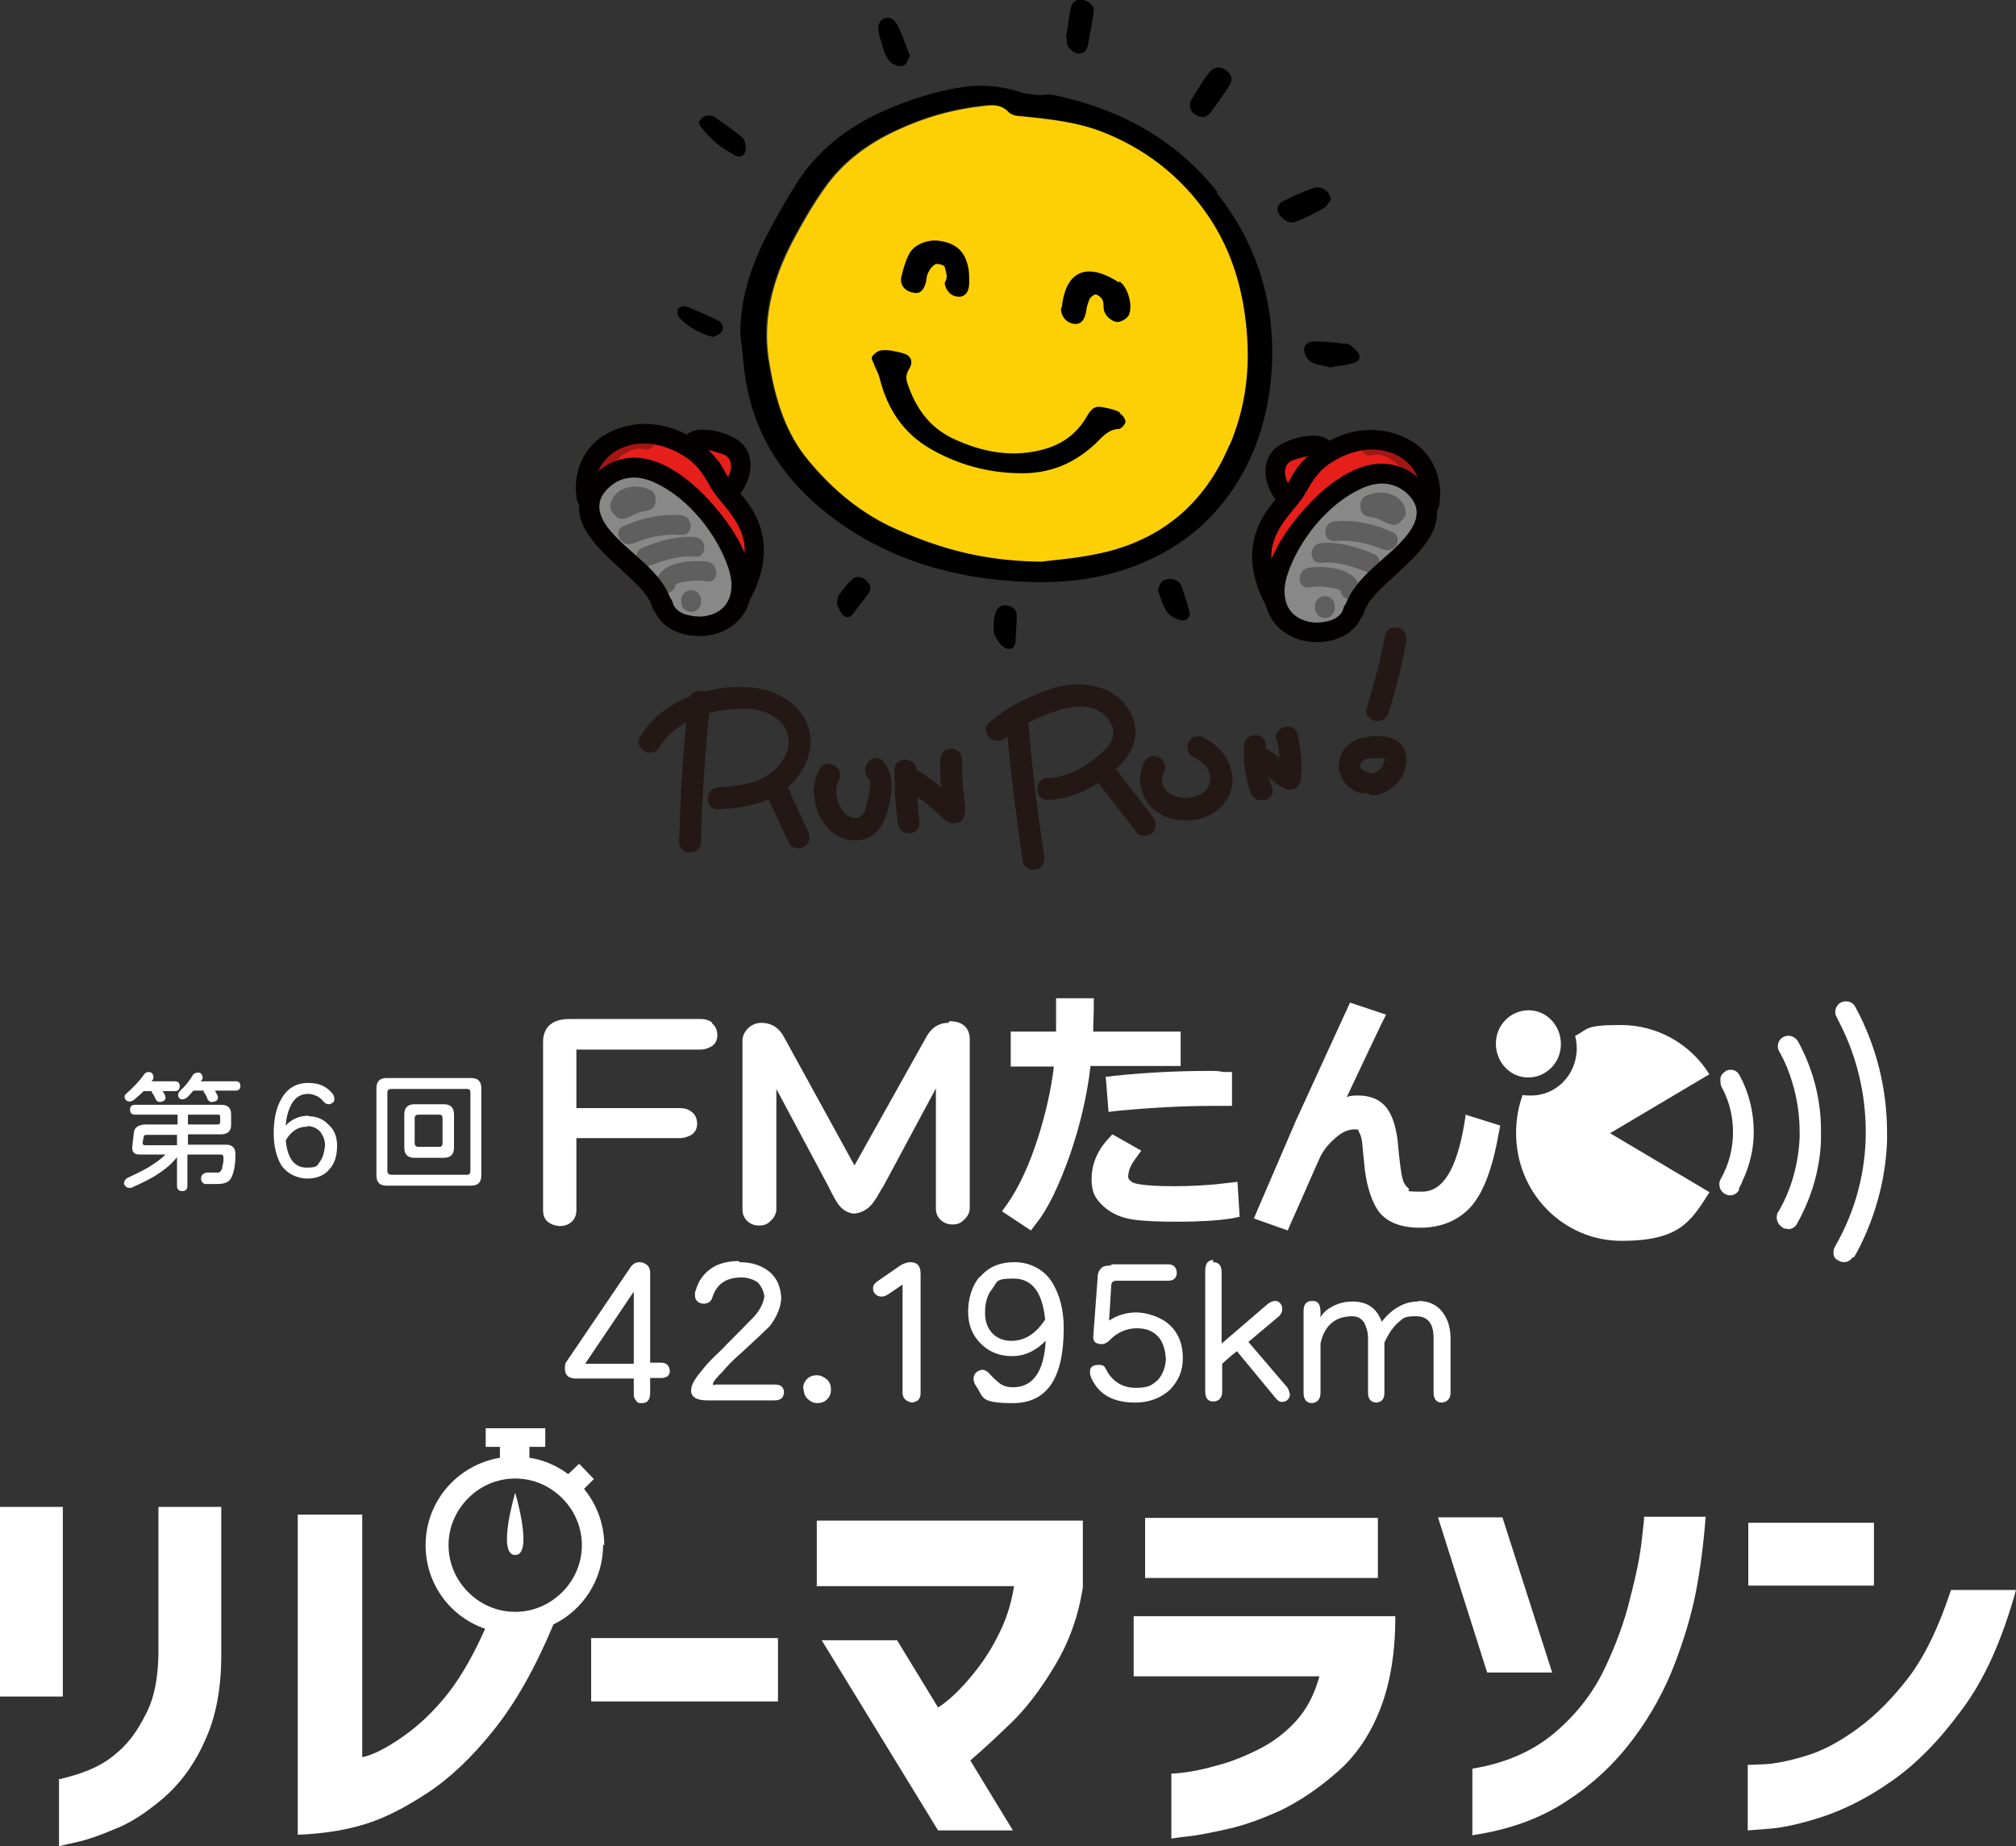 <?xml version="1.0" encoding="UTF-8"?>
<svg id="_レイヤー_1" data-name="レイヤー 1" xmlns="http://www.w3.org/2000/svg" version="1.1" viewBox="0 0 369 337.9">
  <rect x="0" y="0" width="369" height="337.9" fill="#333333" stroke="none"/>
  <defs>
    <style>
      .cls-1, .cls-2, .cls-3, .cls-4, .cls-5, .cls-6, .cls-7, .cls-8, .cls-9, .cls-10 {
        stroke-width: 0px;
      }

      .cls-1, .cls-6 {
        fill: #000;
      }

      .cls-2, .cls-9 {
        fill: #040000;
      }

      .cls-3 {
        fill: none;
      }

      .cls-4 {
        fill: #888;
      }

      .cls-5 {
        fill: #231815;
      }

      .cls-6 {
        fill-rule: evenodd;
      }

      .cls-7 {
        fill: #fff;
      }

      .cls-8 {
        fill: #e61f1b;
      }

      .cls-9 {
        opacity: .3;
      }

      .cls-10 {
        fill: #fcd005;
      }
    </style>
  </defs>
  <g>
    <g>
      <path class="cls-7" d="M0,310.5v-34.7h11.5v34.7H0ZM10.6,325.7c2.6-.6,4.8-1.3,6.7-2.2,1.9-.9,3.6-2.1,5.3-3.8,1.7-1.7,3.1-3.9,4.4-6.6,1.3-2.7,1.9-6.1,2-10.2v-27.1h11.5v27.1c0,6.2-1,11.4-3,15.7-1.9,4.3-4.5,7.8-7.6,10.5-3.2,2.7-6.1,4.6-9,5.7-2.8,1.2-5.2,2-7.1,2.4-1.9.4-2.9.7-3,.7v-12.2Z"/>
      <path class="cls-7" d="M108.2,311.4v-11.6h34.2v11.6h-34.2Z"/>
      <path class="cls-7" d="M149.5,290.4v-12.1h48.7v12.2c-.8,5.2-2.5,10-5.1,14.3-2.6,4.4-5.3,7.9-8.1,10.6-2.8,2.7-5.3,5-7.4,6.8l7.8,12.8h-13.7l-21.3-34.8h13.8l7.5,12.3c1.6-1,3.4-2.6,5.4-4.9,2-2.3,3.9-4.9,5.4-7.9,1.6-3,2.6-6.1,3.1-9.4h-36.2Z"/>
      <path class="cls-7" d="M207.5,306.8v-11h47.9c0,6.5-.9,12.1-2.7,16.8-1.8,4.7-4.4,8.6-7.8,11.6-3.4,3-6.8,5.3-10.2,7-3.5,1.6-6.7,2.8-9.8,3.5-3.1.7-5.6,1.2-7.5,1.4-1.9.2-2.9.4-3,.4v-11.9s.9,0,2.4-.2c1.6-.2,3.6-.6,6-1.3,2.4-.6,4.9-1.6,7.5-2.9,2.6-1.3,4.9-3,6.9-5.2,2-2.2,3.4-4.9,4.3-8.2h-34ZM209.6,288.8v-11h42.6v11h-42.6Z"/>
      <g>
        <path class="cls-7" d="M110.6,282.8c0-3.9-1.4-7.5-3.7-10.3l1.8-1.8-2.7-2.8-2,1.9c-2-1.5-4.4-2.6-7.1-3v-2h2.9v-3.4h-10.9v3.4h2.6v2c-7.7,1.3-13.6,7.9-13.6,16,0,7.1,4.5,13.1,10.9,15.3-2.1,4.7-4.3,8.6-6.7,11.7-2.5,3.2-5.3,5.9-8.3,8-3,2.1-5.5,3.4-7.5,3.8v-44.4h-11.8v58.6c4.9-.2,9-.9,12.5-2,3.5-1.1,7.2-3,11.3-5.7,4.1-2.7,8.1-6.5,12.1-11.5,4-5,7.6-11.4,10.9-19.3h0c5.4-2.6,9.1-8.2,9.1-14.6ZM94.3,295c-3.4,0-6.4-1.4-8.6-3.6-2.2-2.2-3.6-5.2-3.6-8.6,0-3.4,1.4-6.4,3.6-8.6,2.2-2.2,5.2-3.6,8.6-3.6,3.4,0,6.4,1.4,8.6,3.6,2.2,2.2,3.6,5.2,3.6,8.6,0,3.4-1.4,6.4-3.6,8.6-2.2,2.2-5.2,3.6-8.6,3.6Z"/>
        <path class="cls-7" d="M94.3,284.6c3.4,0,0-11.4,0-11.4,0,0-3.4,11.4,0,11.4Z"/>
      </g>
      <path class="cls-7" d="M275,277.7l9.1,28.4h-11.9l-9-28.4h11.8ZM269.5,335.8v-12.1c6.1-1,11.1-3.2,15.1-6.6,4-3.4,7-7.3,9.1-11.7,2.1-4.4,3.7-8.8,4.7-13,1.1-4.2,1.8-7.7,2.1-10.5.3-2.8.5-4.2.4-4.3h11.3c-.4,5.1-1,9.7-1.8,13.8-.8,4.1-2.1,8.5-3.9,13.2-1.8,4.7-4.3,9.3-7.6,13.7-3.3,4.4-7.3,8.2-12.1,11.3-4.8,3.2-10.6,5.3-17.4,6.3Z"/>
      <path class="cls-7" d="M320,290.2v-11.5h23v11.5h-23ZM369,291c-2.5,9-5.7,16.3-9.9,21.9-4.1,5.6-8.4,10-12.9,13.1-4.4,3.1-8.7,5.2-12.6,6.5-4,1.3-7.2,2-9.8,2.2-2.5.2-3.8.3-3.9.3v-12s1.1,0,3-.1c2-.1,4.5-.6,7.5-1.5,3.1-.9,6.3-2.6,9.7-5.1,3.4-2.5,6.5-5.7,9.4-9.5,2.9-3.9,5.4-9.1,7.6-15.8h11.7Z"/>
    </g>
    <g>
      <g>
        <path class="cls-7" d="M216.1,188.8h-16c0-1.6.1-3.1.1-4.4v-1.7h-6.9v1.7c0,1.5,0,3,0,4.4h-8.3v6.4h7.9c-.5,4.2-1.5,8.6-2.9,13-1.6,5-3.5,9.1-5.6,12.1l-1,1.4,5.3,3.5.9-1.2c2.2-2.7,4.2-6.9,6.3-12.8,1.8-5.3,3.1-10.7,3.7-16.1h16.5v-6.4Z"/>
        <path class="cls-7" d="M202.4,197.2l.5,6.3,1.7-.2c6.3-.6,12.1-.9,17.3-.9s1.2,0,1.9,0h1.7c0,0,0-6.2,0-6.2h-1.6c-.7-.2-1.6-.2-2.7-.2-5.7,0-11.5.3-17.3.9l-1.6.2Z"/>
        <path class="cls-7" d="M226.5,216.3l-1.7.2c-3.1.4-6.5.6-9.9.6-6.2,0-7.4-.6-7.6-.7-.8-.5-.8-.9-.8-1,0-1,.4-2.1,1.3-3.3l1.1-1.5-5.3-3-.9,1c-2,2.2-2.9,4.7-2.9,7.2s.7,3.6,2.2,5c1.3,1.2,3.2,2.1,5.4,2.4,2,.3,4.8.4,8.2.4s7.4-.2,9.8-.6l1.5-.3-.4-6.4Z"/>
      </g>
      <path class="cls-7" d="M268.3,203.9l-.3,1.9c-1.4,8.2-3.9,12.3-7.7,12.3s-2-.2-2.5-.6c-.5-.4-.9-1-1.1-1.8-.2-.8-.5-2.6-.9-7.1-.4-3-1.2-5-2.3-6.2-1.2-1.3-2.9-1.9-4.9-1.9-.7,0-1.4,0-2.1.3,2.7-5.7,4.8-10.2,6.3-13.3l.9-1.8-6.6-2.2-9.9,21.6-7.7,17.9,6.2,2.2.6-1.4c2.7-6,4.3-9.8,5.1-11.5.6-1.5,1.6-2.8,3-4,1.2-1.1,2.4-1.6,3.5-1.6s.6.1.8.4c.3.5.5,1.1.6,1.8l.4,4.1c.3,3.4,1.1,6.2,2.3,8.2,1.4,2.3,4.1,3.5,7.9,3.5h0c3.7,0,6.8-1.2,9.1-3.6,2.3-2.4,4.1-6.8,5.3-13.6l.3-1.5-6.4-2Z"/>
      <path class="cls-7" d="M130.4,187.2c-.6-.5-1.3-.7-2.2-.7h-24c-4.4,0-4.8,2.9-4.8,4.2v30.8c0,1.2.5,1.9,1,2.2.5.4,1.1.6,2,.7h0c.8,0,1.5-.2,2-.6.7-.5,1.1-1.3,1.1-2.3v-13.2h18.9c.9,0,1.7-.3,2.3-.7.4-.3.9-.9.9-1.9h0c0-.9-.3-1.7-1-2.2-.6-.5-1.3-.7-2.2-.7h-18.9v-10.7h22.6c.9,0,1.7-.3,2.3-.7.4-.3.9-.9.9-1.9h0c0-.9-.3-1.7-1-2.2Z"/>
      <path class="cls-7" d="M173.6,187.2c-1.2,0-2.8.4-4,2.5l-13.2,23.6-12.9-23.5c-.9-1.7-2.3-2.6-4.2-2.6s-3.4,1.7-3.4,3.2v31c0,.8.3,1.5.8,2,.4.4,1.1.9,2.2.9s1.6-.3,2.2-.9c.8-.7,1-1.6,1-2.1v-22l9.4,17.6c.5,1,1,2,1.6,3,.7,1.2,1.7,2,3,2.2h.2s.2,0,.2,0c1.5-.2,2.7-1,3.6-2.4.5-.7,1-1.7,1.7-2.8l9.5-17.7v22c0,.8.3,1.5.8,2,.4.4,1.1.9,2.2.9s1.6-.3,2.2-.9c.8-.7,1-1.6,1-2.1v-31c0-.8-.3-3.2-3.7-3.2Z"/>
      <path class="cls-7" d="M312.8,196.5c-3.4-5.4-9.4-8.9-16.1-8.9s-5.9.7-8.4,2c.2.7.3,1.5.3,2.3,0,4.8-3.8,8.7-8.5,8.6-.5,0-1,0-1.4-.1-.8,2.2-1.2,4.5-1.2,7,0,10.9,8.6,19.7,19.3,19.7s12.7-3.6,16.1-8.9l-18.2-10.8,18.2-10.8Z"/>
      <path class="cls-7" d="M285.7,191.1c0-3.4-2.6-6.2-5.9-6.2-3.3,0-6,2.7-6,6.1,0,3.4,2.6,6.2,5.9,6.2,3.3,0,6-2.7,6-6.1Z"/>
      <path class="cls-7" d="M327.3,224.9c-.4,0-.8,0-1.1-.3-.8-.5-1.2-1.5-.9-2.4,0-.1,0-.3.2-.4,2.5-4.3,3.7-9,3.9-13.7,0-.3,0-.6,0-.9,0-4.1-.8-8.1-2.3-11.8-.4-1-.9-2-1.4-2.9-.2-.3-.3-.7-.3-1,0-.7.4-1.4,1-1.7.9-.5,2.1-.2,2.7.8,2.8,5.1,4.3,10.9,4.2,16.8,0,.5,0,.9,0,1.4-.2,5.2-1.7,10.4-4.4,15.2-.3.6-.9.9-1.6,1ZM318.3,217.5c.2-.4.4-.8.6-1.2,0,0,0,0,0,0,0,0,0,0,0-.1,1.4-2.9,2.1-6,2.1-9,0-3.7-.9-7.3-2.6-10.4-.3-.6-.9-1-1.5-1-.4,0-.8,0-1.1.3-.5.3-.8.7-.9,1.2,0,0,0,0,0,0,0,0,0,.1,0,.2,0,0,0,.1,0,.2,0,.4,0,.8.2,1.2.3.6.6,1.1.8,1.7.9,2.1,1.3,4.4,1.3,6.7,0,2.8-.7,5.7-2.2,8.4-.2.3-.3.7-.3,1,0,.7.3,1.4,1,1.8.8.5,1.8.3,2.4-.4,0-.1.2-.2.2-.3ZM339.3,230.2h0c.9-1.5,1.6-3,2.3-4.6,2.3-5.4,3.6-11.1,3.8-16.8,0-.5,0-1,0-1.5,0-8.1-2-16-5.8-23-.5-1-1.7-1.3-2.7-.8-.9.5-1.3,1.8-.7,2.7.2.4.4.8.6,1.2,3.1,6.1,4.7,12.9,4.7,19.8,0,7.1-1.8,14.3-5.6,20.9-.2.3-.3.7-.3,1h0s0,0,0,.1c0,0,0,0,0,.1,0,.1,0,.2,0,.3.1.5.4.9.9,1.1.3.2.7.3,1.1.3.6,0,1.2-.4,1.6-1Z"/>
    </g>
    <g>
      <path class="cls-7" d="M117.1,231c.5,0,.9.2,1.3.5.4.3.6.8.6,1.4v16.5h2c1,0,1.5.5,1.6,1.5,0,.9-.6,1.3-1.6,1.3h-2v2.7c0,1.3-.5,1.9-1.5,1.9s-.8-.2-1.1-.5c-.3-.3-.4-.7-.4-1.3v-2.7h-10.6c-1.3,0-2-.6-2-1.8s.2-1.1.5-1.6l11.6-17.1c.4-.5.9-.8,1.6-.8ZM116,236.4l-8.9,13.2h8.9v-13.2Z"/>
      <path class="cls-7" d="M135.3,231c2.3,0,4.2.6,5.7,1.9,1.2,1.1,1.9,2.6,2,4.7-.1,1.7-.8,3.4-2.1,5.1-.8.8-2.5,2.4-5.1,4.8-1.5,1.3-2.7,2.5-3.5,3.5-1.2,1.2-1.8,1.9-1.8,2.3s.2.1.7.1h10.6c.5,0,1,.1,1.3.4.3.3.4.7.4,1s-.1.7-.4,1.1c-.4.3-.8.4-1.3.4h-12.3c-2,0-3-.6-3-1.8s.8-2.3,2.3-4.1c.7-.9,1.8-2,3.3-3.4,1.1-1.2,2.9-2.9,5.2-5.3,1.6-1.5,2.4-3,2.6-4.4-.1-1-.5-1.8-1.2-2.6-.9-.6-1.9-.9-3-.9-2.8,0-4.5,1.2-5.3,3.6-.2.8-.8,1.2-1.6,1.2s-1.6-.5-1.6-1.5,0-.5.1-.8c.5-1.8,1.4-3.1,2.8-4.1,1.4-1,3.2-1.4,5.2-1.4Z"/>
      <path class="cls-7" d="M147,254.2c0-.7.2-1.3.7-1.8.5-.5,1.1-.7,1.8-.7s1.3.3,1.9.8c.5.5.7,1.1.7,1.8s-.2,1.3-.7,1.8c-.5.5-1.1.7-1.8.7s-1.3-.3-1.8-.8c-.5-.5-.7-1.1-.7-1.8Z"/>
      <path class="cls-7" d="M165,231.5c.5-.3,1.1-.5,1.6-.5,1.3,0,1.9.7,1.9,2.1v21.9c0,.6-.2,1-.5,1.3-.3.2-.6.3-1,.4-1.2-.2-1.8-.8-1.8-1.8v-19.8l-2.5,1.7c-.6.4-1,.5-1.3.5-.6,0-1-.2-1.2-.5-.3-.2-.4-.6-.4-1.1s.3-.8.8-1.2l4.5-3.1Z"/>
      <path class="cls-7" d="M179.4,233.7c1.5-1.8,3.6-2.7,6.3-2.7s5.5,1.3,7,3.9c1.3,2.2,2,4.9,2,8.2h0c0,9.2-3.1,13.7-9.3,13.7s-5.3-1.1-6.8-3.2c-.3-.5-.4-.9-.4-1.2,0-.7.3-1.2.9-1.5.3-.1.5-.2.7-.2.4,0,.8.2,1.2.6.8.9,1.5,1.5,2,1.9.7.5,1.5.7,2.4.7,3.7,0,5.7-2.9,6-8.5-1.9,1.9-3.9,2.8-6.2,2.8s-4.2-.8-5.7-2.3c-1.5-1.5-2.3-3.4-2.3-5.8s.7-4.8,2.1-6.4ZM185.1,245.4c2.5,0,4.5-1.3,6.2-3.9-.5-5-2.4-7.5-5.8-7.5s-2.9.6-3.9,1.9c-.9,1.1-1.3,2.6-1.3,4.3s.4,2.7,1.3,3.8c1,1,2.2,1.4,3.5,1.4Z"/>
      <path class="cls-7" d="M203.2,231.4h10.6c1,0,1.5.5,1.6,1.5,0,1-.6,1.5-1.6,1.5h-9.4c-.7,0-1,.3-1,.9l-.4,6.4c1.5-1,3.2-1.5,5-1.5s4.5.8,6.1,2.3c1.6,1.5,2.4,3.5,2.4,6s-.8,4.2-2.4,5.9c-1.7,1.5-3.8,2.3-6.3,2.3-3.8,0-6.4-1.3-7.8-4-.4-.7-.5-1.2-.5-1.6,0-.9.5-1.3,1.6-1.3s1.1.4,1.5,1.1c1.1,2,2.9,3.1,5.3,3.1s2.9-.5,4-1.4c.9-1,1.4-2.3,1.5-3.8-.1-1.7-.5-3-1.2-3.9-.9-1.2-2.3-1.8-4.1-1.8s-3.6.7-5,2.2c-.4.4-.9.7-1.4.7-1.1,0-1.6-.4-1.6-1.3h0c0-.1.8-10.8.8-10.8,0-.9.3-1.5.7-1.8.3-.4,1-.5,2-.5Z"/>
      <path class="cls-7" d="M222,231c1.1,0,1.6.6,1.6,1.9v13l8.5-7.3c.4-.3.9-.5,1.3-.5s.6.1.9.4c.2.2.4.6.4,1.1s-.2.9-.6,1.3l-5.6,4.7,7.1,8.3c.3.4.4.9.5,1.3,0,.6-.4,1.1-.9,1.3-.3,0-.4.1-.5.1-.4,0-.8-.2-1.2-.7l-7.1-8.6c-.4.3-1.3,1-2.7,2.3v5.2c0,.6-.2,1-.5,1.3-.4.3-.7.4-1.1.4-1,0-1.5-.6-1.5-1.8v-22.2c0-1.2.5-1.9,1.5-1.9Z"/>
      <path class="cls-7" d="M259.6,238.1c1.9,0,3.4.7,4.4,2,1,1.3,1.5,2.9,1.5,4.8v10c0,1.1-.6,1.7-1.6,1.8-1,0-1.5-.7-1.5-1.8v-10c0-2.7-1.1-4-3.2-4s-2.3.3-3.1,1c-.9.7-1.8,1.9-2.7,3.8v9.2c0,1.1-.5,1.7-1.4,1.8-1.1,0-1.6-.7-1.6-1.8v-10c0-1.1-.3-2-.7-2.8-.5-.8-1.2-1.2-2.2-1.2-3.1,0-5.1,1.7-5.8,5v9c0,1.2-.6,1.8-1.5,1.9-1.1,0-1.6-.7-1.6-1.9v-14.9c0-1.3.5-1.9,1.6-1.9s1.4.6,1.5,1.8v1.2c.5-.9,1.3-1.6,2.6-2.2,1.1-.5,2.2-.7,3.3-.7,2.6,0,4.4,1.2,5.3,3.7,2-2.5,4.2-3.7,6.7-3.7Z"/>
    </g>
    <g>
      <path class="cls-7" d="M27.2,196.2c.5,0,.8.3.9.8,0,.4-.1.7-.4.9h4.3c.6,0,.9.3.9.9,0,.6-.3.9-.9.9h-2.2c0,.2.2.3.3.5.1.3.2.5.2.7,0,.5-.4.7-1,.8-.4,0-.6-.2-.8-.5-.2-.5-.4-.9-.7-1.2,0,0,0-.2,0-.3h-1.5c-.6.6-1.2,1.1-1.8,1.6-.3.2-.5.3-.8.3-.5,0-.9-.4-.9-.9,0-.2.2-.5.5-.7,1.1-1,2.2-2.1,3.1-3.4.2-.3.5-.4.9-.4ZM24.6,202.2h15.9c1.2,0,1.8.6,1.8,1.7v2c0,1.1-.6,1.7-1.8,1.7h-6.1v1.9h7c1.1,0,1.7.6,1.7,1.7,0,2-.3,3.4-.7,4.2-.2.5-.6.9-1.2,1.1-.5.2-1.2.2-2,.2s-1,0-1.7,0c-.5-.2-.7-.6-.7-1,0-.7.5-1.1,1.3-1.1h0c.5,0,.8,0,1,0s.6,0,.8,0c.2,0,.4-.1.5-.3.2-.2.3-.5.3-.9.2-.5.2-1,.2-1.5s-.2-.6-.6-.6h-6v5.8c0,.6-.4.9-.9.9-.6,0-1-.3-1-.9v-5.3c-.9,1.1-2,2.1-3.4,3-1.3.9-3,1.7-5,2.6-.2,0-.3,0-.4,0-.4,0-.7-.3-.9-.7,0-.6.3-1,.8-1.2,1.9-.9,3.4-1.6,4.5-2.4.8-.5,1.6-1.1,2.3-1.8h-4.8c-.9,0-1.3-.4-1.3-1.3l.3-2.7c.1-1,.9-1.5,2.3-1.5h5.7v-1.8h-7.8c-.6,0-.9-.3-.9-.9s.3-.9.9-.9ZM32.4,209.6v-1.9h-5.5c-.4,0-.6.1-.6.4l-.2,1c0,.4.2.5.5.5h5.8ZM36.3,196.3c.5,0,.7.4.8.8,0,.3-.1.6-.4.8,0,0,0,0,0,0h6.5c.5,0,.8.3.8.8,0,.6-.3.9-.8.9h-3.8c0,.2.1.3.2.5.2.3.3.6.3.8,0,.5-.4.7-1.1.8-.4,0-.6-.2-.8-.5-.2-.6-.4-1-.7-1.3,0,0,0-.2,0-.3h-1.9c-.4.5-.8.9-1.2,1.3-.3.2-.6.3-.8.3-.5,0-.8-.3-.8-.8,0-.2.1-.5.4-.8.9-.8,1.7-1.8,2.4-3,.3-.2.6-.3.9-.3ZM34.4,204v1.8h5.5c.3,0,.4-.2.4-.5v-.9c0-.3-.1-.4-.4-.4h-5.5Z"/>
      <path class="cls-7" d="M56.5,204.3c1.4,0,2.7.5,3.7,1.6,1,.9,1.5,2.2,1.5,3.8,0,1.7-.4,3.2-1.4,4.3-1,1.2-2.4,1.7-4.1,1.7s-3.8-.9-4.8-2.6c-.8-1.4-1.3-3.3-1.3-5.7s.4-4.5,1.3-6.1c1.1-2.1,2.8-3.1,5-3.1s3.4.7,4.5,2c.2.3.3.6.3.9s0,.5-.3.7-.4.3-.7.3-.6-.1-.9-.4c-.5-.6-.9-.9-1.3-1.1-.5-.2-1-.4-1.6-.4-1.3,0-2.3.6-3,1.8-.6,1.1-1,2.4-1.1,4,1.1-1.2,2.5-1.8,4.2-1.8ZM56.3,206.2c-.9,0-1.7.2-2.4.7-.6.4-1.1,1-1.6,1.8.3,3.3,1.6,5,3.8,5s1.9-.4,2.6-1.3c.5-.8.7-1.8.8-2.8,0-1-.4-1.8-.9-2.5-.7-.7-1.5-1-2.4-1Z"/>
      <path class="cls-7" d="M70.8,197.3h15.4c1.3,0,1.9.6,1.9,1.9v15.9c0,1.3-.6,1.9-1.9,1.9h-15.4c-1.3,0-1.9-.6-1.9-1.9v-15.9c0-1.3.6-1.9,1.9-1.9ZM85.5,215c.4,0,.6-.2.6-.7v-14.4c0-.4-.2-.6-.6-.6h-13.9c-.4,0-.7.2-.7.6v14.4c0,.4.2.7.7.7h13.9ZM75.9,202.1h5.3c1.3,0,1.9.6,1.9,1.9v6c0,1.3-.6,1.9-1.9,1.9h-5.3c-1.3,0-1.9-.6-1.9-1.9v-6c0-1.3.6-1.9,1.9-1.9ZM80.4,209.9c.4,0,.6-.2.6-.7v-4.6c0-.4-.2-.6-.6-.6h-3.8c-.4,0-.7.2-.7.6v4.6c0,.4.2.7.7.7h3.8Z"/>
    </g>
  </g>
  <g>
    <path class="cls-6" d="M195.1,7.1c.3-1.9.5-3.8.9-5.6.2-1.2,1-1.7,2.2-1.5,1.2.2,2.1,1.1,2,2.1-.3,2.1-.7,4.2-1.1,6.3-.2.9-.7,1.4-1.6,1.4-.9,0-2-.9-2.2-1.8,0-.3,0-.7,0-.9Z"/>
    <path class="cls-6" d="M220.2,21.4c-1.9,0-3-1.9-2.1-3.2.9-1.5,1.9-3.1,2.9-4.5,1-1.5,2.3-1.7,3.5-.8,1,.8,1.2,1.7.5,2.8-1.1,1.7-2.3,3.3-3.5,5-.3.4-.9.6-1.2.8Z"/>
    <path class="cls-6" d="M181.9,114.6c0-.8,0-1.6.3-2.3.2-1.1,1.1-1.7,2.1-1.5,1.2.2,1.9,1,1.8,2.1,0,1.4-.2,2.9-.2,4.3,0,1.4-1,2-2.2,1.2-.7-.5-1.2-1.3-1.6-2.1-.3-.5-.2-1.2-.2-1.8Z"/>
    <path class="cls-6" d="M212,107.9c.3-1.2.7-1.7,1.7-1.9,1.2-.2,2.3.4,2.6,1.4.5,1.5,1,3,1.4,4.5.3,1-.5,1.9-1.6,1.6-.9-.2-2-.8-2.5-1.5-.8-1.2-1.2-2.7-1.7-4.1Z"/>
    <path class="cls-6" d="M153.4,109.1c.8-1,1.5-2.1,2.5-3,.8-.8,2-.6,2.8.3.8.8.8,1.6,0,2.6-.7.9-1.4,1.8-2.1,2.7-.5.8-1.1,1.6-2,1.1-.6-.3-1-1.3-1.3-2-.2-.4,0-1,.1-1.6Z"/>
    <path class="cls-6" d="M243.5,36.7c-.3.3-.6,1.1-1.2,1.4-1.6.9-3.2,1.7-4.9,2.4-1.2.5-2.2,0-3-.9-.9-1.1-.8-2.1.5-2.8,1.8-.9,3.6-1.7,5.5-2.4,1.4-.5,3.1.6,3.2,2.2Z"/>
    <path class="cls-6" d="M243.3,67.2c-1-.3-2.4-.4-3.4-1-.7-.4-1.2-1.6-1.2-2.3.1-1.2,1.3-1.5,2.4-1.4,1.6,0,3.3.2,4.9.4.4,0,.9,0,1.2.3.6.5,1.4,1.1,1.6,1.8.3,1.1-.8,1.4-1.7,1.6-1.2.3-2.4.4-3.9.7Z"/>
    <path class="cls-6" d="M127.9,22.3c.3-.3.6-.8,1-1,.5-.2,1.3-.2,1.7,0,1.8,1.2,3.5,2.4,5.2,3.8.5.4.7,1.2.7,1.9.1,1.2-.8,2-1.8,1.5-2.6-1.3-4.8-3.1-6.5-5.4-.1-.2-.2-.5-.3-.9Z"/>
    <path class="cls-6" d="M166.6,10.1c-.4.7-.6,1.6-1.2,1.9-.5.3-1.5,0-2.1-.4-.6-.4-1-1.1-1.3-1.8-.5-1.1-.7-2.3-1.1-3.5-.4-1.4,0-2.5.9-2.9,1-.4,1.9,0,2.6,1.5.8,1.6,1.4,3.3,2.1,5.2Z"/>
    <path class="cls-6" d="M130.6,61.7c-2.7-.7-4.7-1.9-6.3-3.6-.3-.3-.4-1.2-.2-1.6.2-.3,1.1-.6,1.5-.4,1.9.7,3.8,1.6,5.7,2.5.9.4,1.3,1.3.8,2.1-.3.5-1.2.8-1.6,1Z"/>
    <path class="cls-3" d="M220.8,39.4c-4.9-7.1-11.5-12.2-19.6-15.3-4.6-1.7-9.4-2.2-14.3-2.7-.8,0-1.9-.2-2.4-.7-1.3-1.5-2.9-1.4-4.6-1.2-5.6.5-10.9,2.1-16,4.5-5.2,2.4-9.7,5.8-13.1,10.5-2.2,3.1-4.1,6.5-5.9,9.8-3.7,7.1-5.7,14.5-4.2,22.6,1.2,6.4,3,12.5,7.2,17.6,4.5,5.5,9.8,9.8,16.3,12.6,7.7,3.3,15.7,5.6,26.2,5.8,2.2-.3,6.5-.6,10.6-1.5,11.3-2.5,19.3-9.1,23.8-19.8,2.6-6.2,3.6-12.6,3.2-19.3-.5-8.3-2.6-15.9-7.3-22.8ZM164.8,50.5c.3-1.3.7-2.7,1.3-3.9.9-1.8,3.6-2.9,5.8-2.6,3.1.5,4.7,2,5.2,5.3.1.8.1,1.6.1,2.3,0,1.7-.7,2.5-1.9,2.6-1.4,0-2.4-1-2.6-2.5.6-.9.5-1.4,0-3-.3-.4-1.1-.6-1.6-.5-.7.4-1.1.9-1.5,1.8-.2.5-.2,1-.3,1.5-.4,1.6-1,2.2-2.2,2-1.7-.3-2.8-1.5-2.4-3ZM204.9,78.4c-2.1,0-3.1,1.6-4.4,2.8-4,3.7-8.7,5.5-14.1,5.3-5.7,0-11-1.5-15.9-4.4-5.1-2.9-8-7.4-9.4-13-.2-.8-.6-1.4-.9-2.2-.2-.6-.7-1.4-.5-1.7.4-.6,1.2-1.2,1.9-1.2,1.2,0,2.4.2,3.6.5,1.7.5,2.2,1.6,1.2,3.1-.6.9-.5,1.7-.2,2.5,1.4,4.4,3.9,7.9,8.2,10,5.5,2.6,11.2,3.7,17.2,1.9,3.2-1,5.8-3,7.5-6,.8-1.5,1.5-1.9,3.2-1.5,1,.2,2,.4,2.8.9.5.3,1.1,1,1.1,1.6,0,.4-.8,1.3-1.2,1.3ZM206.5,57.9c-.3.6-1.1,1.1-1.8,1.2-1.1.2-2.4-.9-2.7-2-.2-.7,0-1.4-.3-2-.2-.5-.8-.9-1.3-1-.3,0-.9.5-1.1.9-.3.7-.5,1.5-.6,2.2-.3,1.6-.9,2.3-2,2.3-1.4,0-2.6-1.4-2.6-2.8,0-.2.1-.5.2-.7,1.1-7.5,6-7.2,10.4-4.1,1.6,1.1,2.5,4.5,1.7,6.2Z"/>
    <g>
      <g>
        <path class="cls-5" d="M148.2,134.1c-.7-4.1-4.5-6.9-8.3-7.9-3.5-.8-7.5-.6-11,.4-.3-.1-.6-.2-.9-.2-.8,0-1.4.5-1.8,1.1-3.7,1.5-6.9,3.8-9,7.3-1.4,2.2,2.1,4.2,3.5,2,1.2-2,2.9-3.5,4.9-4.6-.7,7.3-1.1,14.6-1.3,21.9,0,2.6,4,2.6,4,0,.2-7.9.7-15.8,1.5-23.6,2.1-.6,4.4-.8,6.5-.8,2.9,0,6.2,1.1,7.6,3.9,1.2,2.5-.1,5.4-2,7.2-2.7,2.6-6.8,3.1-10.4,3.3-2.6.1-2.6,4.2,0,4,3.1-.1,6.3-.6,9.2-1.8,1.2,2.7,2.5,5.3,3.7,8,.5,1,1.9,1.2,2.8.7,1-.6,1.2-1.8.7-2.8-1.2-2.7-2.5-5.4-3.7-8.1,2.9-2.5,4.7-6.3,4-10.2Z"/>
        <path class="cls-5" d="M158.8,142.2c.9,1,.2,3.2,0,4.3-.3,1.3-.5,3.2-2.2,3.2-3,0-4.3-4.8-3.1-6.9,1.3-2.2-2.2-4.3-3.5-2-2.9,4.9.6,13.4,6.9,13,3.4-.2,5-2.9,5.7-5.9.7-2.9,1.2-6-.9-8.5-1.7-2-4.5.9-2.9,2.9Z"/>
        <path class="cls-5" d="M176.4,145.6c-.2-2.2-.3-4.4-.3-6.6,0-2.6-4-2.6-4,0,0,1.6,0,3.2.1,4.9,0,0,0,.1,0,.2-.3-.2-.5-.4-.8-.7-1.2-.9-2.4-1.8-3.7-2.6-.2-2.4-4-2.4-4,.2,0,3.2.2,6.3.6,9.5.1,1.1.8,2,2,2s2.1-.9,2-2c-.2-1.6-.3-3.1-.4-4.7.6.4,1.2.9,1.8,1.4.7.6,1.5,1.2,2.2,1.9.8.7,1.5,1.6,2.6,1.6,2.9,0,2.1-3.3,1.9-5Z"/>
      </g>
      <g>
        <path class="cls-5" d="M204.2,140.8c1.8-1.6,3.3-3.6,3.6-6.2.3-3.4-1.9-6.6-4.9-8.1-3.3-1.7-7.2-1.5-10.6-.4-4,1.3-8,3.3-11.2,6.1-2,1.7.9,4.6,2.9,2.9.1-.1.2-.2.4-.3.7,7.7,1.7,15.3,2.8,22.9.2,1.1,1.5,1.7,2.5,1.4,1.2-.3,1.6-1.4,1.4-2.5-1.2-8.1-2.2-16.2-2.9-24.3,1.7-.9,3.5-1.7,5.2-2.2,2.9-1,6.9-1.4,9.2,1.2.8.9,1.4,2.2,1.1,3.5-.3,1.5-1.5,2.6-2.6,3.5-2.6,2.2-5.9,4-9.3,4.1-2.6,0-2.6,4.1,0,4,3.3-.1,6.4-1.3,9.2-3.1,2.4,3,4.7,6.1,7.1,9.1.7.9,2.2.7,2.9,0s.7-2,0-2.9c-2.2-2.9-4.5-5.8-6.7-8.7Z"/>
        <path class="cls-5" d="M220.4,135c-1-.5-2.2-.3-2.8.7-.5.9-.3,2.3.7,2.8,1.6.7,3,1.9,3.2,3.7.2,1.9-1.1,3.1-2.8,3.6-1.6.4-3.5.3-4.8-.7-1.1-.9-1.6-2.5-.9-3.7,1.3-2.3-2.2-4.3-3.5-2-1.5,2.7-.9,6.2,1.3,8.4,2.3,2.3,5.9,2.8,9,2,3.2-.9,5.7-3.5,5.8-6.9,0-3.4-2.2-6.4-5.2-7.8Z"/>
        <path class="cls-5" d="M233.7,135.3c.3,1.1.4,2.2.5,3.4-.8-.6-1.6-1.2-2.5-1.7,0-.2,0-.3,0-.5.1-2.6-3.9-2.6-4,0-.2,2.9.3,5.8,1.2,8.6.9,2.4,4.8,1.4,3.9-1.1-.2-.6-.4-1.2-.6-1.8.9.8,1.8,1.6,2.9,2.1,1.5.7,2.9-.2,3-1.7.3-2.8,0-5.5-.6-8.2-.6-2.5-4.5-1.5-3.9,1.1Z"/>
        <path class="cls-5" d="M252.1,134.7c-3,0-6.1,1.1-6.9,4.2-.7,2.8,1.2,5.7,4,6.3.4,0,.8,0,1.1,0,.4.3,1,.5,1.6.3,2.6-.5,4.9-2.6,5.4-5.2.3-1.5.1-3.1-1-4.2-1.1-1.1-2.8-1.4-4.3-1.4ZM253.2,140c-.5.9-1.3,1.4-2.3,1.6-.2-.1-.4-.2-.7-.3-.8-.2-1.5-.8-1.1-1.6.4-.9,2-1,2.9-1,.3,0,1.3,0,1.5.2,0,0-.3.9-.3,1Z"/>
        <path class="cls-5" d="M254.1,130.6c1.4-4.3,2.5-8.7,3.3-13.2.2-1.1-.3-2.2-1.4-2.5-1-.3-2.3.3-2.5,1.4-.8,4.5-2,8.8-3.3,13.2-.8,2.5,3.1,3.5,3.9,1.1Z"/>
      </g>
    </g>
    <g>
      <path class="cls-8" d="M261.6,92.1c1.6-7.6-5.7-12.6-12.6-11.5-4.5.6-9,3.9-10.9,7.4-2.1,4-4.4,5.2-6.4,9.4-1.8,3.7-.6,8.6,1.3,12.1"/>
      <path class="cls-4" d="M247.8,111.7c1.9-7.1,18.8-13.8,11.6-22-7.5-8.5-18.1,2.6-21.4,7.1-14.2,20.1,7.8,22.4,9.7,14.9Z"/>
      <path class="cls-8" d="M242.3,82.9c-.2-1.9-3.9-1.1-5.2-.6-2.3.6-3.7,1.6-3.9,3.7,0,1.5,1,4,1.9,5"/>
      <path class="cls-2" d="M246.1,111.2c1.8-5.9,8.2-9,11.7-13.6,1.6-2.2,2.2-4.4.4-6.6-2.5-2.9-5.9-3.1-9.2-1.5-6,2.8-11.2,9.3-13.3,15.5-1.4,4-.4,7.9,3.9,8.8,1.3.3,2.8.1,4.1-.3,1.1-.4,2-1.2,2.2-2.2.6-2.2,4.1-1.3,3.5,1-1.1,3.8-5.3,5.4-9,5.2-4.2-.2-8.1-2.9-8.8-7.3-1.1-6.3,3.4-12.9,7.4-17.3,4.2-4.7,11.4-10.3,18.1-7.1,2.7,1.3,5.2,3.9,5.8,6.9.5,2.6-.6,5.1-2.2,7.1-1.8,2.4-4.1,4.3-6.2,6.3-1.8,1.7-4.2,3.7-4.9,6.2-.7,2.2-4.1,1.3-3.5-1Z"/>
      <path class="cls-2" d="M259.9,91.6c.7-3.8-1.4-7.2-4.9-8.6-4-1.6-8.3-.4-11.7,1.9-1.9,1.3-3.1,3.1-4.2,5.1-1,1.8-2.5,3.3-3.7,4.9-1.4,1.9-2.5,3.9-2.7,6.3-.1,2.6.8,5.2,1.9,7.4,1.1,2-2,3.9-3.1,1.8-2.9-5.5-3.3-11.2.1-16.5,1.6-2.4,3.6-4.3,4.9-6.8,1.3-2.5,3.5-4.4,5.9-5.9,4.6-2.9,10.4-3.4,15.2-.9,4.6,2.3,6.7,7.3,5.8,12.3-.4,2.3-3.9,1.3-3.5-1h0Z"/>
      <path class="cls-2" d="M240.6,83.4c0,.2.5.1,0,0-.5,0-.9,0-1.4.1-.9.2-1.7.5-2.5.7-2.4.9-1.5,3.9-.2,5.4,1.5,1.7-1,4.3-2.5,2.5-2.8-3.2-3.7-8.4.5-10.8,2.4-1.4,8.9-3.1,9.7,1,.4,2.3-3,3.2-3.5,1h0Z"/>
      <path class="cls-9" d="M258.2,87.9c-1.2-2.1-4.3-5.3-7-4.6-2.2.6-3.2-2.9-1-3.5,4.4-1.2,8.9,2.7,11,6.2,1.2,2-1.9,3.8-3.1,1.8h0Z"/>
      <path class="cls-9" d="M245.4,108.2c-.1-.4-1.9-.7-2.3-.7-1.2-.2-2.4-.2-3.5,0-2.3.3-2.3-3.3,0-3.6,2.9-.4,8.3,0,9.3,3.5.7,2.2-2.8,3.2-3.5,1h0Z"/>
      <path class="cls-9" d="M250.3,104.7c-2.8-1-5.5-2-8.5-1.7-2.3.2-2.3-3.4,0-3.6,3.3-.3,6.4.7,9.5,1.9,2.2.8,1.2,4.3-1,3.5h0Z"/>
      <path class="cls-9" d="M253.1,100.6c-2.8-1.3-5.8-1.8-8.8-1.6-2.3.2-2.3-3.4,0-3.6,3.7-.3,7.3.5,10.6,2,2.1,1,.3,4.1-1.8,3.1h0Z"/>
      <path class="cls-9" d="M240.7,111.3v-.4c0-1,.8-1.8,1.8-1.8s1.8.8,1.8,1.8v.4c0,1-.8,1.8-1.8,1.8s-1.8-.8-1.8-1.8h0Z"/>
      <path class="cls-9" d="M253.6,94c0,.2.2.4,0,.1,0,0-.3-.1-.4-.2-.5-.2-1.1,0-1.5.1.3-.5.6-1,.9-1.6v.4c-.6-.6-1.2-1.2-1.8-1.8,1.8,0,3.1,1,4.8,1.5,2.2.6,1.3,4.1-1,3.5-1.3-.4-2.5-1.3-3.8-1.4-1,0-1.8-.8-1.8-1.8v-.4c0-.6.3-1.3.9-1.6,1.5-.7,3.2-.9,4.8-.3,1.5.6,2.5,1.7,2.6,3.3,0,1-.9,1.8-1.8,1.8s-1.7-.8-1.8-1.8h0Z"/>
    </g>
    <g>
      <path class="cls-8" d="M107.4,91c-1.6-7.6,5.7-12.6,12.6-11.5,4.5.6,9,3.9,10.9,7.4,2.1,4,4.4,5.2,6.4,9.4,1.8,3.7.6,8.6-1.3,12.1"/>
      <path class="cls-4" d="M121.1,110.6c-1.9-7.1-18.8-13.8-11.6-22,7.5-8.5,18.1,2.6,21.4,7.1,14.2,20.1-7.8,22.4-9.7,14.9Z"/>
      <path class="cls-8" d="M126.6,81.8c.2-1.9,3.9-1.1,5.2-.6,2.3.6,3.7,1.6,3.9,3.7,0,1.5-1,4-1.9,5"/>
      <path class="cls-2" d="M122.9,110.1c-1.8-5.9-8.2-9-11.7-13.6-1.6-2.2-2.2-4.4-.4-6.6,2.5-2.9,5.9-3.1,9.2-1.5,6,2.8,11.2,9.3,13.3,15.5,1.4,4,.4,7.9-3.9,8.8-1.3.3-2.8.1-4.1-.3-1.1-.4-2-1.2-2.2-2.2-.6-2.2-4.1-1.3-3.5,1,1.1,3.8,5.3,5.4,9,5.2,4.2-.2,8.1-2.9,8.8-7.3,1.1-6.3-3.4-12.9-7.4-17.3-4.2-4.7-11.4-10.3-18.1-7.1-2.7,1.3-5.2,3.9-5.8,6.9-.5,2.6.6,5.1,2.2,7.1,1.8,2.4,4.1,4.3,6.2,6.3,1.8,1.7,4.2,3.7,4.9,6.2.7,2.2,4.1,1.3,3.5-1Z"/>
      <path class="cls-2" d="M109.1,90.5c-.7-3.8,1.4-7.2,4.9-8.6,4-1.6,8.3-.4,11.7,1.9,1.9,1.3,3.1,3.1,4.2,5.1,1,1.8,2.5,3.3,3.7,4.9,1.4,1.9,2.5,3.9,2.7,6.3.1,2.6-.8,5.2-1.9,7.4-1.1,2,2,3.9,3.1,1.8,2.9-5.5,3.3-11.2-.1-16.5-1.6-2.4-3.6-4.3-4.9-6.8-1.3-2.5-3.5-4.4-5.9-5.9-4.6-2.9-10.4-3.4-15.2-.9-4.6,2.3-6.7,7.3-5.8,12.3.4,2.3,3.9,1.3,3.5-1h0Z"/>
      <path class="cls-2" d="M128.4,82.3c0,.2-.5.1,0,0,.5,0,.9,0,1.4.1.9.2,1.7.5,2.5.7,2.4.9,1.5,3.9.2,5.4-1.5,1.7,1,4.3,2.5,2.5,2.8-3.2,3.7-8.4-.5-10.8-2.4-1.4-8.9-3.1-9.7,1-.4,2.3,3,3.2,3.5,1h0Z"/>
      <path class="cls-9" d="M110.8,86.8c1.2-2.1,4.3-5.3,7-4.6,2.2.6,3.2-2.9,1-3.5-4.4-1.2-8.9,2.7-11,6.2-1.2,2,1.9,3.8,3.1,1.8h0Z"/>
      <path class="cls-9" d="M123.6,107.1c.1-.4,1.9-.7,2.3-.7,1.2-.2,2.4-.2,3.5,0,2.3.3,2.3-3.3,0-3.6-2.9-.4-8.3,0-9.3,3.5-.7,2.2,2.8,3.2,3.5,1h0Z"/>
      <path class="cls-9" d="M118.7,103.6c2.8-1,5.5-2,8.5-1.7,2.3.2,2.3-3.4,0-3.6-3.3-.3-6.4.7-9.5,1.9-2.2.8-1.2,4.3,1,3.5h0Z"/>
      <path class="cls-9" d="M115.9,99.5c2.8-1.3,5.8-1.8,8.8-1.6,2.3.2,2.3-3.4,0-3.6-3.7-.3-7.3.5-10.6,2-2.1,1-.3,4.1,1.8,3.1h0Z"/>
      <path class="cls-9" d="M128.3,110.2v-.4c0-1-.8-1.8-1.8-1.8s-1.8.8-1.8,1.8v.4c0,1,.8,1.8,1.8,1.8s1.8-.8,1.8-1.8h0Z"/>
      <path class="cls-9" d="M115.4,92.9c0,.2-.2.4,0,.1,0,0,.3-.1.4-.2.5-.2,1.1,0,1.5.1-.3-.5-.6-1-.9-1.6v.4l1.8-1.8c-1.8,0-3.1,1-4.8,1.5-2.2.6-1.3,4.1,1,3.5,1.3-.4,2.5-1.3,3.8-1.4,1,0,1.8-.8,1.8-1.8v-.4c0-.6-.3-1.3-.9-1.6-1.5-.7-3.2-.9-4.8-.3-1.5.6-2.5,1.7-2.6,3.3,0,1,.9,1.8,1.8,1.8s1.7-.8,1.8-1.8h0Z"/>
    </g>
    <path class="cls-1" d="M222.8,35.1c-7.7-9.7-18-15.2-29.9-17.7-.8-.2-1.7,0-2.6,0-1.3-.1-2.6-.2-3.8-.6-3-1-6.1-1.3-9.2-1-5.6.7-10.9,2.4-16,4.7-6.3,2.9-11.6,7-15.4,12.9-1.8,2.8-3.4,5.7-5,8.6-3.2,6-5.4,12.2-5.4,19.2.3,2.3.5,4.7.8,7,1.3,10.2,6.2,18.4,14,24.9,11,9.1,24,12.9,37.9,13.4,8.1.3,16.1-.9,23.5-4.7,3.6-1.8,6.7-4,9.5-6.8,7.5-7.7,11-17.3,11.6-27.8.6-11.8-2.7-22.6-10.1-31.9ZM224.8,81.4c-4.5,10.7-12.5,17.4-23.8,19.8-4.1.9-8.4,1.2-10.6,1.5-10.5-.1-18.5-2.4-26.2-5.8-6.5-2.8-11.8-7.2-16.3-12.6-4.3-5.1-6.1-11.2-7.2-17.6-1.5-8.1.5-15.5,4.2-22.6,1.8-3.4,3.7-6.7,5.9-9.8,3.3-4.7,7.9-8.1,13.1-10.5,5.1-2.4,10.4-3.9,16-4.5,1.7-.2,3.2-.3,4.6,1.2.5.5,1.6.7,2.4.7,4.8.5,9.7,1,14.3,2.7,8.1,3.1,14.7,8.2,19.6,15.3,4.7,6.8,6.8,14.5,7.3,22.8.4,6.7-.6,13.2-3.2,19.3Z"/>
    <path class="cls-10" d="M225,81.5c-4.5,10.7-12.5,17.4-23.8,19.8-4.1.9-8.4,1.2-10.6,1.5-10.5-.1-18.5-2.4-26.2-5.8-6.5-2.8-11.8-7.2-16.3-12.6-4.3-5.1-6.1-11.2-7.2-17.6-1.5-8.1.5-15.5,4.2-22.6,1.8-3.4,3.7-6.7,5.9-9.8,3.3-4.7,7.9-8.1,13.1-10.5,5.1-2.4,10.4-3.9,16-4.5,1.7-.2,3.2-.3,4.6,1.2.5.5,1.6.7,2.4.7,4.8.5,9.7,1,14.3,2.7,8.1,3.1,14.7,8.2,19.6,15.3,4.7,6.8,6.8,14.5,7.3,22.8.4,6.7-.6,13.2-3.2,19.3Z"/>
    <g>
      <path class="cls-1" d="M167.3,53.6c1.1.2,1.8-.5,2.2-2,.1-.5.1-1.1.3-1.5.4-.9.8-1.4,1.5-1.8.5,0,1.3.1,1.6.5.4,1.5.6,2,0,3,.2,1.4,1.2,2.5,2.6,2.5,1.2,0,1.9-.9,1.9-2.6,0-.8,0-1.6-.1-2.3-.5-3.2-2.1-4.8-5.2-5.3-2.3-.4-5,.7-5.8,2.6-.6,1.2-1,2.6-1.3,3.9-.4,1.6.7,2.8,2.4,3Z"/>
      <path class="cls-1" d="M205,75.5c-.8-.5-1.8-.7-2.8-.9-1.7-.4-2.3,0-3.2,1.5-1.7,3-4.2,5-7.5,6-6,1.8-11.7.7-17.2-1.9-4.3-2.1-6.7-5.6-8.2-10-.3-.9-.3-1.6.2-2.5,1-1.5.5-2.7-1.2-3.1-1.2-.3-2.4-.6-3.6-.5-.7,0-1.5.6-1.9,1.2-.2.3.3,1.1.5,1.7.3.7.7,1.4.9,2.2,1.4,5.6,4.3,10.1,9.4,13,4.9,2.8,10.3,4.3,15.9,4.4,5.5.2,10.1-1.6,14.1-5.3,1.3-1.2,2.3-2.7,4.4-2.8.4,0,1.2-.9,1.2-1.3,0-.6-.6-1.3-1.1-1.6Z"/>
      <path class="cls-1" d="M204.8,51.7c-4.5-3-9.4-3.4-10.4,4.1,0,.3-.1.5-.2.7,0,1.5,1.1,2.7,2.6,2.8,1.1,0,1.7-.7,2-2.3.1-.8.3-1.5.6-2.2.2-.4.8-.9,1.1-.9.5,0,1.1.6,1.3,1,.3.6.1,1.4.3,2,.3,1.1,1.7,2.2,2.7,2,.7-.1,1.5-.7,1.8-1.2.8-1.7-.1-5.1-1.7-6.2Z"/>
    </g>
  </g>
</svg>